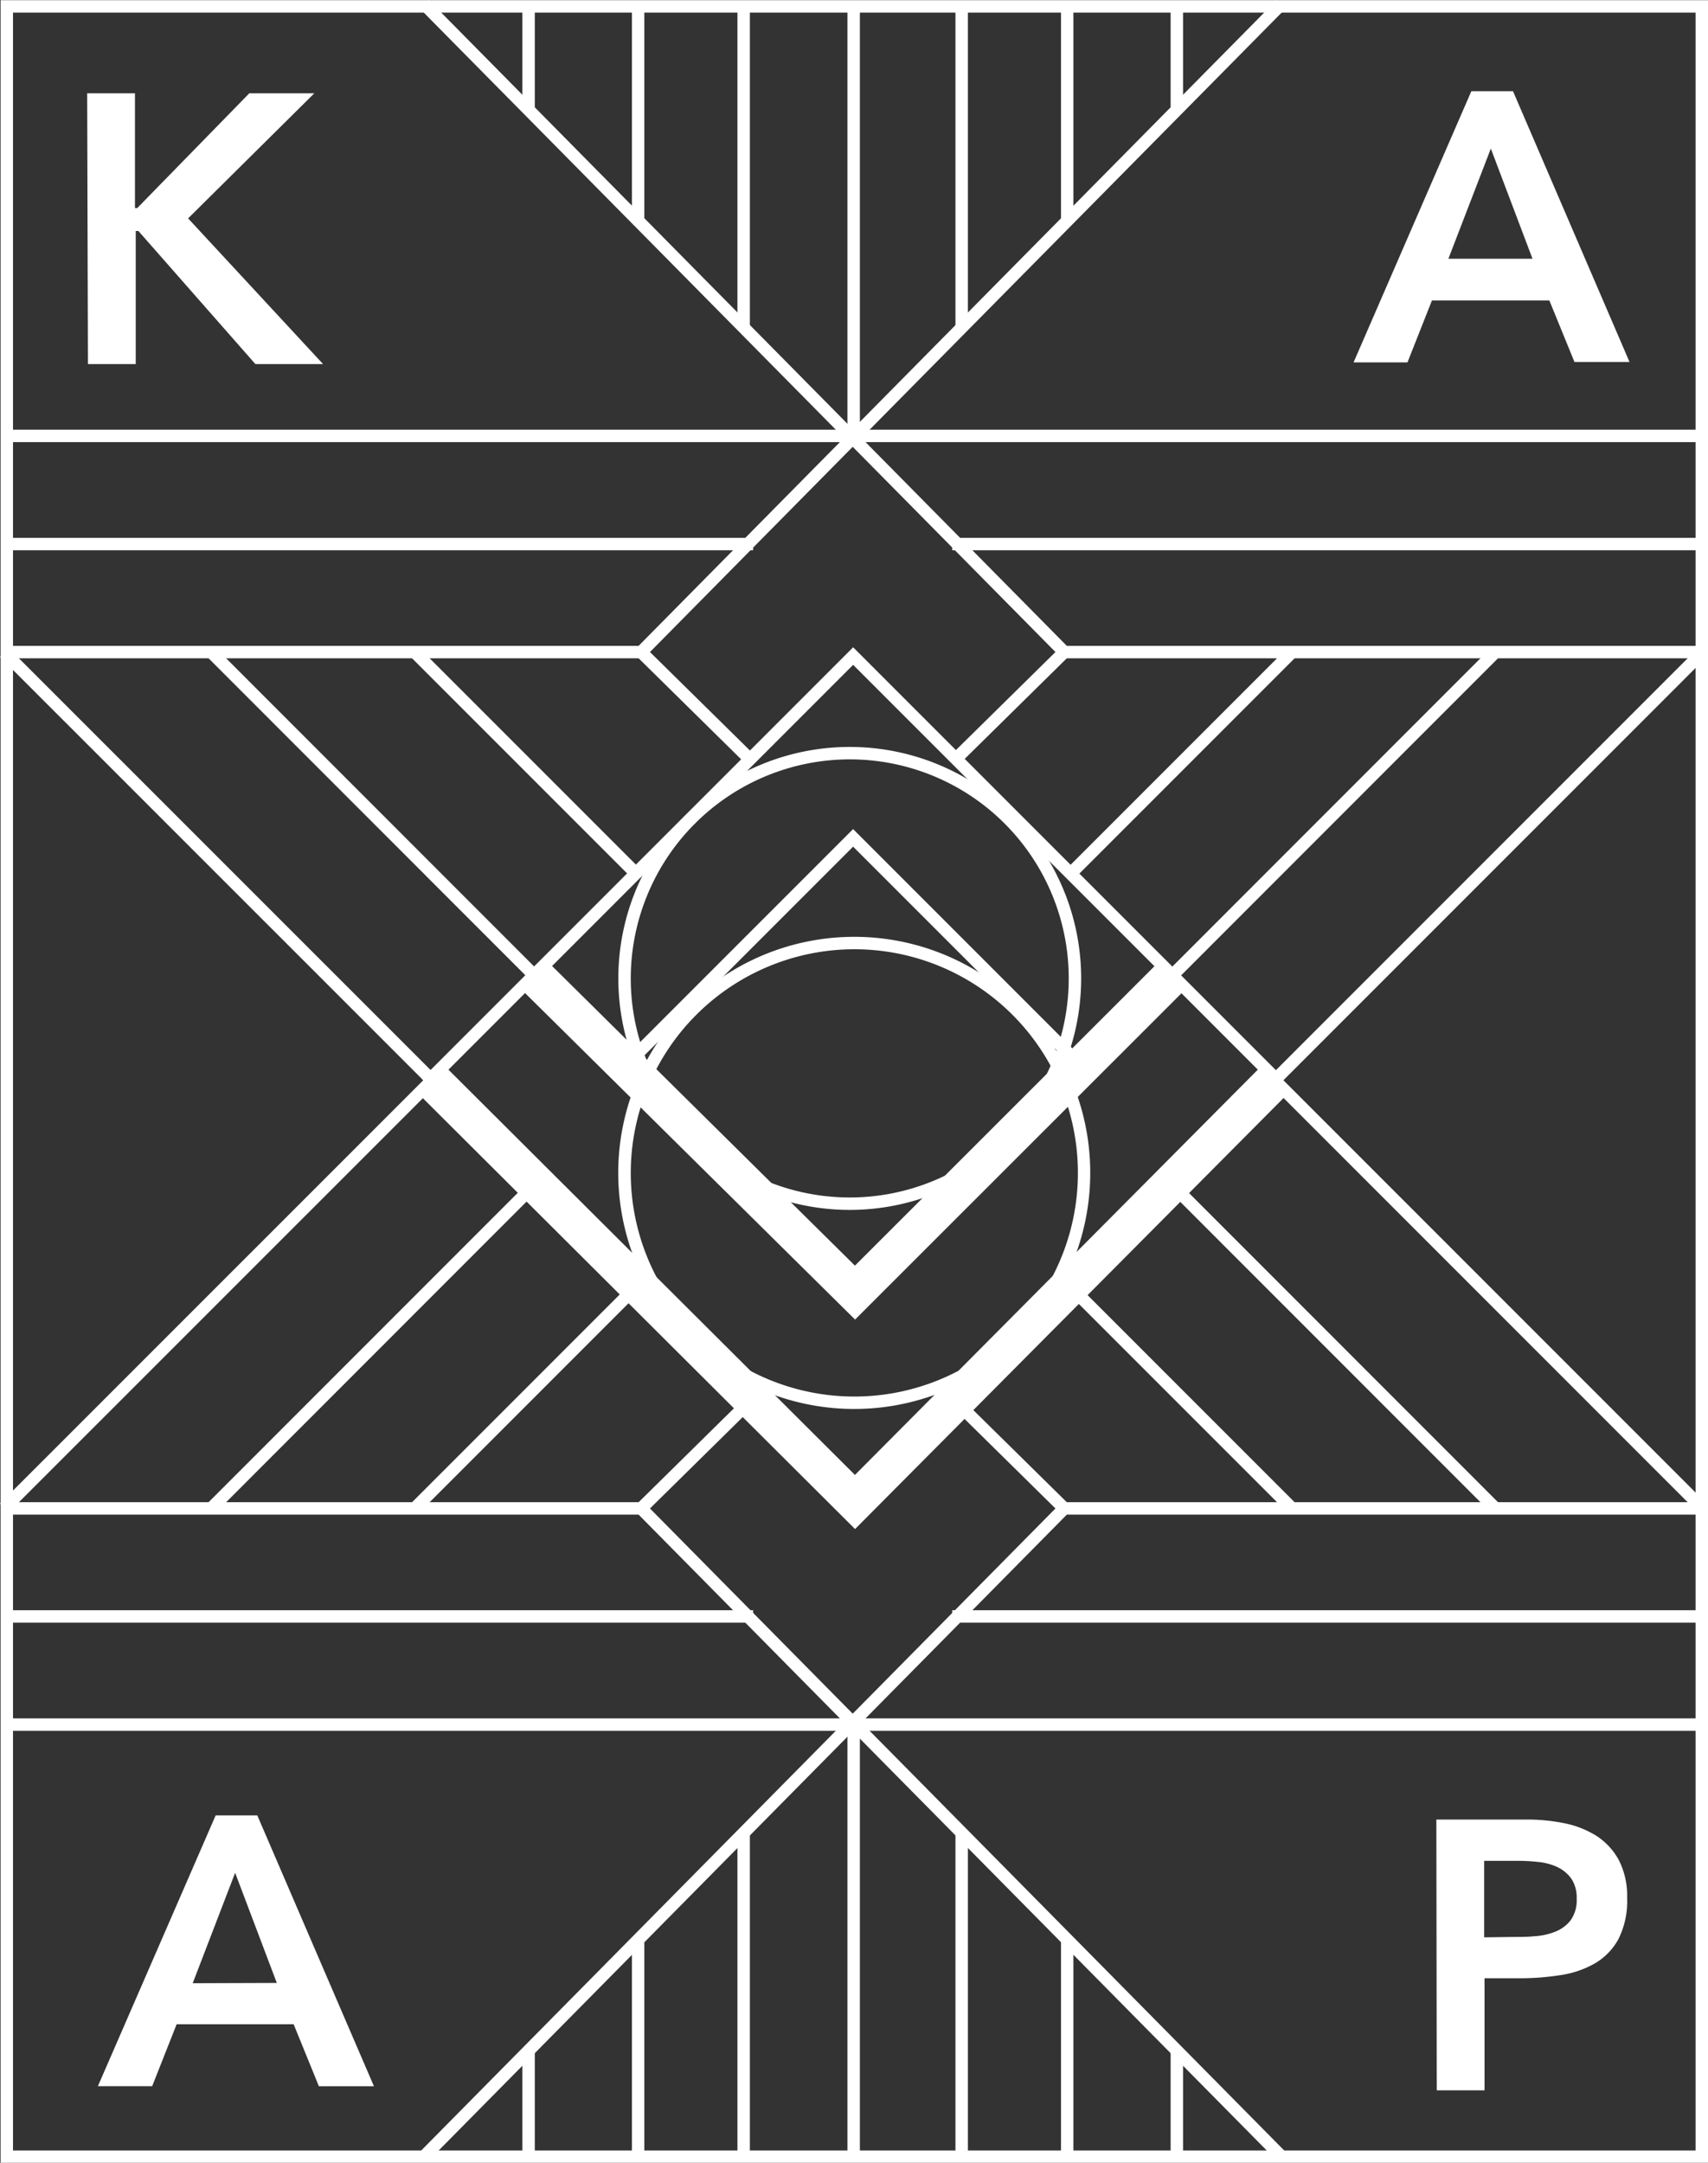 <?xml version="1.0" encoding="utf-8"?>
<svg xmlns="http://www.w3.org/2000/svg" viewBox="0 0 178.69 226.2"><rect x="0" y="0" width="178.69" height="226.2" fill="#333333" stroke="none"/><defs><style>.cls-1{fill:#fff;}.cls-2,.cls-3{fill:none;stroke:#fff;stroke-miterlimit:10;}.cls-2{stroke-width:1.3px;}.cls-3{stroke-width:4px;}</style></defs><title>logo-white</title><g id="Layer_3" data-name="Layer 3"><path class="cls-1" d="M229.45,318.12h4.36L246,346.44h-5.76L237.61,340H225.33l-2.56,6.48h-5.64Zm6.4,17.52-4.36-11.52-4.44,11.52Z" transform="translate(-75.52 -308.58)"/><path class="cls-1" d="M98.08,498.45h4.36l12.2,28.32h-5.76l-2.64-6.48H94l-2.56,6.48H85.76Zm6.4,17.52-4.36-11.52L95.68,516Z" transform="translate(-75.52 -308.58)"/><path class="cls-1" d="M225.79,498.88h9.52a19.57,19.57,0,0,1,3.94.4,10,10,0,0,1,3.34,1.34,7,7,0,0,1,2.3,2.52,8.23,8.23,0,0,1,.86,3.94,8.82,8.82,0,0,1-.92,4.32,6.59,6.59,0,0,1-2.48,2.54,10.32,10.32,0,0,1-3.62,1.22,27.27,27.27,0,0,1-4.3.32h-3.6V527.2h-5Zm8.08,12.28c.72,0,1.46,0,2.24-.08a6.76,6.76,0,0,0,2.14-.48,3.75,3.75,0,0,0,1.6-1.2,3.59,3.59,0,0,0,.62-2.24,3.56,3.56,0,0,0-.56-2.1,3.81,3.81,0,0,0-1.44-1.2,6.1,6.1,0,0,0-2-.54,18.94,18.94,0,0,0-2.08-.12h-3.6v8Z" transform="translate(-75.52 -308.58)"/><path class="cls-1" d="M84.64,318.34h5v12h.24l11.72-12h6.8L95.2,331.42l14.12,15.24h-7.08L90,332.74h-.28v13.92h-5Z" transform="translate(-75.52 -308.58)"/></g><g id="Layer_2" data-name="Layer 2"><rect class="cls-2" x="0.71" y="0.67" width="177.33" height="224.89"/><polyline class="cls-2" points="44.4 0.46 111.34 68.2 100.07 79.3"/><line class="cls-2" x1="0.79" y1="45.59" x2="178.04" y2="45.59"/><line class="cls-2" x1="55.3" y1="11.49" x2="55.3" y2="0.59"/><line class="cls-2" x1="66.76" y1="23.09" x2="66.76" y2="0.59"/><line class="cls-2" x1="77.8" y1="34.26" x2="77.8" y2="0.59"/><line class="cls-2" x1="99.62" y1="56.9" x2="178.04" y2="56.9"/><line class="cls-2" x1="111.34" y1="68.2" x2="178.18" y2="68.2"/><polyline class="cls-2" points="134.02 0.46 67.08 68.2 78.35 79.3"/><line class="cls-2" x1="123.12" y1="11.49" x2="123.12" y2="0.59"/><line class="cls-2" x1="111.65" y1="23.09" x2="111.65" y2="0.59"/><line class="cls-2" x1="100.61" y1="34.26" x2="100.61" y2="0.59"/><line class="cls-2" x1="89.31" y1="45.97" x2="89.31" y2="0.59"/><line class="cls-2" x1="78.79" y1="56.9" x2="0.38" y2="56.9"/><line class="cls-2" x1="67.08" y1="68.2" x2="0.23" y2="68.2"/><rect class="cls-2" x="133.51" y="390.14" width="62.52" height="62.52" transform="translate(270.72 -301.66) rotate(45)"/><polyline class="cls-2" points="65.46 111.42 89.25 87.63 113.11 111.49"/><line class="cls-2" x1="178.08" y1="68.25" x2="133.67" y2="112.66"/><line class="cls-2" x1="156.63" y1="68.02" x2="122.83" y2="101.83"/><line class="cls-2" x1="135.35" y1="68.02" x2="112.19" y2="91.18"/><line class="cls-2" x1="0.46" y1="68.25" x2="44.88" y2="112.66"/><line class="cls-2" x1="21.91" y1="68.02" x2="55.71" y2="101.83"/><line class="cls-2" x1="43.2" y1="68.02" x2="66.36" y2="91.18"/><polyline class="cls-2" points="44.4 225.5 111.34 157.76 100.07 146.66"/><line class="cls-2" x1="0.79" y1="180.37" x2="178.04" y2="180.37"/><line class="cls-2" x1="55.3" y1="214.47" x2="55.3" y2="225.37"/><line class="cls-2" x1="66.76" y1="202.87" x2="66.76" y2="225.37"/><line class="cls-2" x1="77.8" y1="191.7" x2="77.8" y2="225.37"/><line class="cls-2" x1="99.62" y1="169.06" x2="178.04" y2="169.06"/><line class="cls-2" x1="111.34" y1="157.76" x2="178.18" y2="157.76"/><polyline class="cls-2" points="134.02 225.5 67.08 157.76 78.35 146.66"/><line class="cls-2" x1="123.12" y1="214.47" x2="123.12" y2="225.37"/><line class="cls-2" x1="111.65" y1="202.87" x2="111.65" y2="225.37"/><line class="cls-2" x1="100.61" y1="191.7" x2="100.61" y2="225.37"/><line class="cls-2" x1="89.31" y1="179.99" x2="89.31" y2="225.37"/><line class="cls-2" x1="78.79" y1="169.06" x2="0.38" y2="169.06"/><line class="cls-2" x1="67.08" y1="157.76" x2="0.23" y2="157.76"/><line class="cls-2" x1="178.08" y1="157.71" x2="133.67" y2="113.3"/><line class="cls-2" x1="156.63" y1="157.94" x2="122.83" y2="124.13"/><line class="cls-2" x1="135.35" y1="157.94" x2="112.19" y2="134.78"/><line class="cls-2" x1="0.46" y1="157.71" x2="44.88" y2="113.3"/><line class="cls-2" x1="21.91" y1="157.94" x2="55.71" y2="124.13"/><line class="cls-2" x1="43.2" y1="157.94" x2="66.36" y2="134.78"/></g><g id="Layer_5" data-name="Layer 5"><polyline class="cls-3" points="122.83 101.83 89.45 135.19 55.72 101.83"/><polyline class="cls-3" points="133.46 112.83 89.45 157.09 45.04 112.83"/></g><g id="Layer_6" data-name="Layer 6"><path class="cls-1" d="M164.42,388a22.91,22.91,0,1,1-22.91,22.91A22.93,22.93,0,0,1,164.42,388m0-1.3a24.21,24.21,0,1,0,24.21,24.21,24.21,24.21,0,0,0-24.21-24.21Z" transform="translate(-75.52 -308.58)"/><path class="cls-1" d="M164.89,407.86a23.39,23.39,0,1,1-23.38,23.38,23.41,23.41,0,0,1,23.38-23.38m0-1.3a24.69,24.69,0,1,0,24.69,24.68,24.68,24.68,0,0,0-24.69-24.68Z" transform="translate(-75.52 -308.58)"/></g></svg>